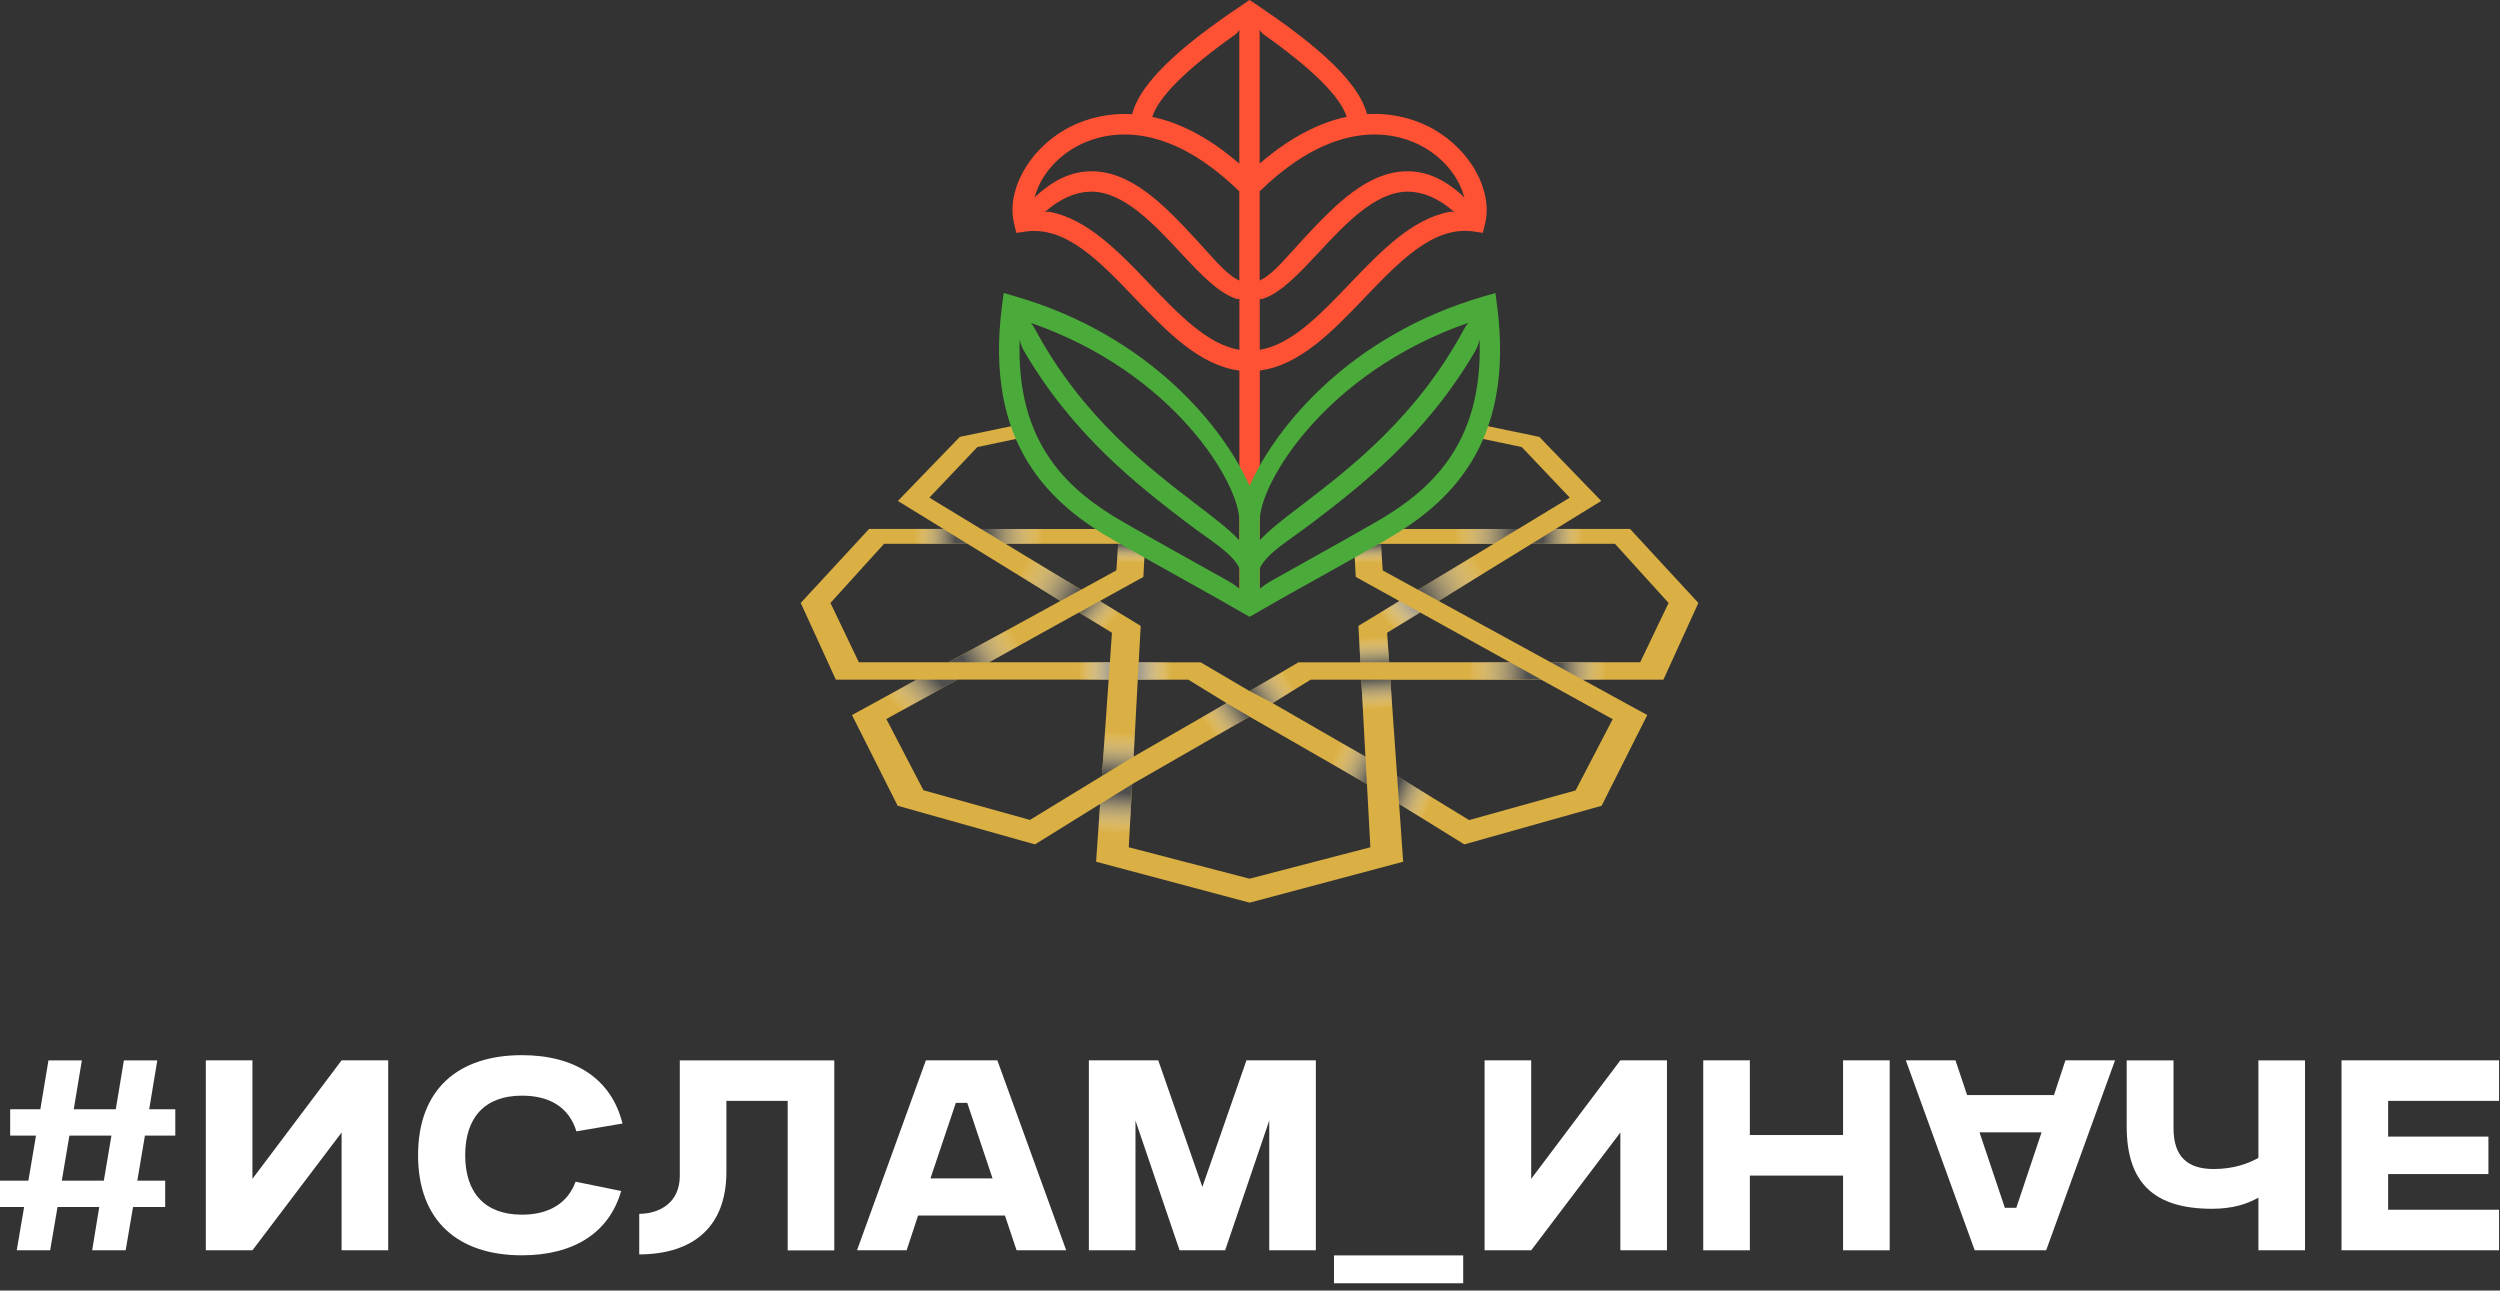 <?xml version="1.0" encoding="UTF-8"?> <svg xmlns="http://www.w3.org/2000/svg" width="339" height="175" viewBox="0 0 339 175" fill="none"><rect x="0" y="0" width="339" height="175" fill="#333333" stroke="none"/> <g clip-path="url(#clip0_409_552)"> <path d="M230.3 81.76L221.03 71.72H210.96L217.13 67.93L208.73 59.24L200.41 57.51L199.34 59.15L206.35 60.62L212.86 67.48L205.86 71.73H187.1L187.07 71.3L183.05 73.75H183.6L183.84 78.23L189.75 81.5L184.74 84.54L184.2 84.87L184.47 89.81H176.07L169.44 93.71L162.81 89.81H154.41L154.68 84.87L154.14 84.54L149.13 81.5L155.04 78.23L155.28 73.75H155.83L151.81 71.3L151.78 71.73H133.02L126.02 67.48L132.53 60.62L139.54 59.15L138.47 57.51L130.15 59.24L121.75 67.93L127.92 71.72H117.85L108.58 81.76L113.34 92.16H124.3L115.53 96.96L121.72 109.26L140.34 114.5L149.18 109.02L148.63 116.85L169.45 122.4L190.27 116.85L189.72 109.02L198.56 114.5L217.18 109.26L223.37 96.96L214.6 92.16H225.56L230.3 81.76ZM187.5 77.35L187.25 73.75H202.53L192.28 79.97L187.5 77.35ZM177.74 92.16H184.59L185.15 102.6L172.56 95.34L177.74 92.16ZM154.28 92.16H161.13L166.31 95.34L153.72 102.6L154.28 92.16ZM151.63 73.74L151.38 77.34L146.6 79.96L136.35 73.74H151.63ZM116.46 89.8L112.61 81.76L119.88 73.74H131.19L143.79 81.49L128.61 89.8H116.46ZM149.42 105.22L139.66 111.18L125.22 107.16L120.19 97.5L129.85 92.15H150.33L149.42 105.22ZM150.5 89.8H134.12L146.31 83.05L150.78 85.8L150.5 89.8ZM169.44 119.15L153.06 114.89L153.52 106.33L169.44 97.18L185.36 106.33L185.82 114.89L169.44 119.15ZM188.09 85.8L192.56 83.05L204.75 89.8H188.37L188.09 85.8ZM218.68 97.52L213.65 107.18L199.21 111.2L189.45 105.24L188.53 92.18H209.01L218.68 97.52ZM210.26 89.8L195.08 81.49L207.68 73.74H218.99L226.26 81.76L222.41 89.8H210.26Z" fill="#DAAF43"></path> <path d="M194.35 17.5C192.62 16.52 189.49 15.24 185.36 15.47C184.06 10.4 176.71 4.88 170.21 0.51L169.44 0L168.67 0.52C162.17 4.88 154.82 10.41 153.52 15.48C149.39 15.25 146.26 16.53 144.53 17.51C139.44 20.38 136.42 25.9 137.52 30.36L137.82 31.58L139.06 31.4C144.5 30.62 149.06 35.38 153.88 40.42C158.19 44.92 162.63 49.55 168.06 50.25V82.06H170.83V50.24C176.25 49.55 180.7 44.91 185.01 40.41C189.84 35.37 194.39 30.61 199.83 31.39L201.07 31.57L201.37 30.35C202.46 25.89 199.44 20.37 194.35 17.5ZM192.99 19.92C196.12 21.68 197.99 24.41 198.58 26.86C198.5 26.73 198.42 26.62 198.35 26.55C196 24.42 193.65 23.29 191.12 23.23C185.45 23.07 180.82 28.03 176.75 32.39C174.82 34.46 172.74 37.06 171.12 37.88C171.01 37.93 170.91 38 170.81 38.05V25.95C181.67 15.37 189.92 18.19 192.99 19.92ZM171.31 4.64C177.96 9.34 181.74 13.1 182.61 15.84C179.16 16.57 175.17 18.42 170.81 22.18V4.04C170.99 4.29 171.15 4.53 171.31 4.64ZM167.56 4.64C167.72 4.53 167.89 4.29 168.05 4.04V22.19C163.7 18.42 159.71 16.58 156.25 15.85C157.13 13.1 160.91 9.35 167.56 4.64ZM145.88 19.92C148.95 18.19 157.21 15.37 168.05 25.95V38.05C167.95 37.99 167.85 37.93 167.74 37.88C166.12 37.06 164.04 34.46 162.11 32.39C158.04 28.02 153.41 23.06 147.74 23.23C145.21 23.3 142.86 24.42 140.51 26.55C140.43 26.62 140.35 26.73 140.28 26.86C140.88 24.4 142.74 21.68 145.88 19.92ZM155.88 38.5C151.74 34.17 147.47 29.71 142.35 28.73C142.13 28.68 141.88 28.71 141.64 28.79C143.73 26.92 145.83 26.04 147.83 25.99C147.89 25.99 147.95 25.99 148 25.99C152.37 25.99 156.47 30.39 160.1 34.28C162.76 37.14 165.16 39.68 167.59 40.5C167.71 40.54 167.89 40.55 168.06 40.55V47.44C163.75 46.71 159.91 42.71 155.88 38.5ZM196.53 28.73C191.41 29.71 187.14 34.17 183 38.5C178.96 42.72 175.13 46.71 170.82 47.44V40.55C170.99 40.56 171.16 40.55 171.29 40.5C173.73 39.68 176.12 37.13 178.78 34.28C182.4 30.39 186.5 25.99 190.88 25.99C190.94 25.99 191 25.99 191.05 25.99C193.05 26.04 195.15 26.92 197.24 28.79C197 28.71 196.75 28.68 196.53 28.73Z" fill="#FF5133"></path> <path d="M189.75 81.49L192.56 83.05L188.09 85.8L184.2 84.86L189.75 81.49Z" fill="url(#paint0_linear_409_552)"></path> <path d="M155.27 73.75H151.63L151.38 77.35L155.03 78.22L155.27 73.75Z" fill="url(#paint1_linear_409_552)"></path> <path d="M133.01 71.72L136.34 73.74L142.76 73.75V71.72H133.01Z" fill="url(#paint2_linear_409_552)"></path> <path d="M131.19 73.74L127.9 71.72H121.96L123.64 73.74H131.19Z" fill="url(#paint3_linear_409_552)"></path> <path d="M149.12 81.49L146.32 83.05L150.79 85.8L154.67 84.86L149.12 81.49Z" fill="url(#paint4_linear_409_552)"></path> <path d="M146.59 79.96L143.79 81.49L136.91 77.26L138.77 75.22L146.59 79.96Z" fill="url(#paint5_linear_409_552)"></path> <path d="M183.61 73.75L187.25 73.74L187.5 77.35L183.84 78.22L183.61 73.75Z" fill="url(#paint6_linear_409_552)"></path> <path d="M205.86 71.72L202.53 73.74L195.91 73.75L196 71.72H205.86Z" fill="url(#paint7_linear_409_552)"></path> <path d="M207.68 73.74L210.97 71.72H216.58V73.74H207.68Z" fill="url(#paint8_linear_409_552)"></path> <path d="M192.28 79.96L195.08 81.49L202.62 76.85L200.27 75.11L192.28 79.96Z" fill="url(#paint9_linear_409_552)"></path> <path d="M134.13 89.8H128.61L136.84 85.3L139.71 86.71L134.13 89.8Z" fill="url(#paint10_linear_409_552)"></path> <path d="M129.86 92.16H124.29L118.95 95.09L120.2 97.52L129.86 92.16Z" fill="url(#paint11_linear_409_552)"></path> <path d="M149.42 105.22L153.71 102.6L153.96 97.98L149.96 97.52L149.42 105.22Z" fill="url(#paint12_linear_409_552)"></path> <path d="M149.16 109.03L153.52 106.33L153.05 114.89L148.61 116.85L149.16 109.03Z" fill="url(#paint13_linear_409_552)"></path> <path d="M166.3 95.34L169.44 97.17L164.22 100.17L161.8 97.94L166.3 95.34Z" fill="url(#paint14_linear_409_552)"></path> <path d="M185.16 102.6L185.35 106.33L178.59 102.43L179.84 99.54L185.16 102.6Z" fill="url(#paint15_linear_409_552)"></path> <path d="M189.71 109.03L189.45 105.22L196.24 109.37L195.08 112.35L189.71 109.03Z" fill="url(#paint16_linear_409_552)"></path> <path d="M188.53 92.16H184.59L184.9 97.76L188.9 97.38L188.53 92.16Z" fill="url(#paint17_linear_409_552)"></path> <path d="M188.37 89.8H184.47L184.2 84.86L188.09 85.8L188.37 89.8Z" fill="url(#paint18_linear_409_552)"></path> <path d="M209.01 92.16L204.75 89.8H197.87L198.06 92.16H209.01Z" fill="url(#paint19_linear_409_552)"></path> <path d="M214.58 92.16L210.26 89.8H219V92.16H214.58Z" fill="url(#paint20_linear_409_552)"></path> <path d="M150.5 89.8L150.34 92.16H145.75V89.8H150.5Z" fill="url(#paint21_linear_409_552)"></path> <path d="M154.41 89.8L154.28 92.16H159.65V89.8H154.41Z" fill="url(#paint22_linear_409_552)"></path> <path d="M202.99 41.33L202.78 39.73L201.23 40.18C182.9 45.49 172.88 58.08 169.44 65.88C166 58.09 155.98 45.49 137.65 40.18L136.1 39.73L135.89 41.33C133.35 60.51 142.71 68.5 151.14 73.32C154.65 75.33 157.68 77.01 160.42 78.54C163.48 80.25 166.12 81.72 168.74 83.24L169.44 83.64L170.14 83.24C172.76 81.72 175.4 80.24 178.46 78.54C181.2 77.01 184.23 75.32 187.74 73.32C196.17 68.5 205.52 60.51 202.99 41.33ZM199.1 43.77C198.91 44 198.73 44.24 198.59 44.51C192.14 56.54 183.13 63.44 176.39 68.59C174.35 70.15 172.25 71.72 170.83 73.26V70.54C170.82 65.64 179.55 50.58 199.1 43.77ZM168.05 70.55V73.27C166.63 71.73 164.53 70.16 162.49 68.6C155.75 63.44 146.73 56.55 140.29 44.52C140.14 44.25 139.97 44.01 139.78 43.78C159.32 50.58 168.05 65.64 168.05 70.55ZM161.77 76.12C159.03 74.59 156.02 72.91 152.52 70.91C145.07 66.66 137.74 60.36 138.27 46.02C138.39 46.57 138.56 47.08 138.81 47.51C145.51 59.07 154.56 66 160.82 70.79C164.11 73.31 167.1 74.97 168.07 77.06V79.85C167.53 79.38 166.99 79.04 166.43 78.72C164.94 77.89 163.41 77.04 161.77 76.12ZM186.36 70.91C182.86 72.91 179.84 74.59 177.11 76.12C175.46 77.04 173.94 77.89 172.47 78.72C171.9 79.04 171.37 79.39 170.83 79.85V77.06C171.8 74.97 174.78 73.31 178.08 70.79C184.34 66 193.39 59.08 200.09 47.51C200.34 47.08 200.51 46.56 200.63 46.02C201.14 60.36 193.81 66.66 186.36 70.91Z" fill="#4BAB3A"></path> <path d="M169.44 93.7L172.57 95.34L176.72 92.79L174.87 90.5L169.44 93.7Z" fill="url(#paint23_linear_409_552)"></path> <path d="M2.27 169.54L3.27 163.67H0V160.1H3.85L4.88 153.99H1.38V150.42H5.47L6.57 143.79H11.1L10 150.42H15.7L16.8 143.79H21.33L20.23 150.42H23.77V153.99H19.65L18.62 160.1H22.4V163.67H18.04L17.04 169.54H12.5L13.46 163.67H7.8L6.8 169.54H2.27ZM8.38 160.1H14.08L15.11 153.99H9.41L8.38 160.1Z" fill="white"></path> <path d="M52.64 169.54H46.32V153.57L34.23 169.54H27.91V143.78H34.23V159.85L46.32 143.78H52.64V169.54Z" fill="white"></path> <path d="M84.23 161.5C82.58 167.24 77.7 170.22 70.77 170.22C62.15 170.22 56.69 165.58 56.69 156.65C56.69 147.72 62.12 143.08 70.77 143.08C77.91 143.08 82.89 146.24 84.41 152.35L78.16 153.41C77.2 150.25 74.66 148.57 70.77 148.57C65.76 148.57 63.08 151.52 63.08 156.64C63.08 161.76 65.76 164.71 70.77 164.71C74.48 164.71 76.99 163.13 78.05 160.24L84.23 161.5Z" fill="white"></path> <path d="M86.68 164.6C89.5 164.57 92.18 163.05 92.18 159.45V143.79H113.13V169.55H106.81V149.28H98.5V158.9C98.5 166.25 94.14 170.06 86.68 170.1V164.6Z" fill="white"></path> <path d="M116.21 169.54L125.55 143.78H135.24L144.58 169.54H137.85L136.27 164.83H124.49L122.94 169.54H116.21ZM126.17 159.79H134.59L131.16 149.55H129.61L126.17 159.79Z" fill="white"></path> <path d="M147.65 143.78H157.06L163.04 160.95L169.02 143.78H178.43V169.54H172.11V151.95L166.13 169.54H159.95L153.97 151.95V169.54H147.65V143.78Z" fill="white"></path> <path d="M180.89 170.23H198.41V174.01H180.89V170.23Z" fill="white"></path> <path d="M226.04 169.54H219.72V153.57L207.63 169.54H201.31V143.78H207.63V159.85L219.72 143.78H226.04V169.54Z" fill="white"></path> <path d="M249.92 159.41H237.28V169.54H230.96V143.78H237.28V153.91H249.92V143.78H256.24V169.54H249.92V159.41Z" fill="white"></path> <path d="M286.8 143.78L277.46 169.54H267.77L258.43 143.78H265.16L266.74 148.49H278.52L280.07 143.78H286.8ZM276.84 153.54H268.42L271.86 163.78H273.41L276.84 153.54Z" fill="white"></path> <path d="M312.56 169.54H306.24V162.4C304.66 163.29 302.7 163.91 299.95 163.91C292.19 163.91 288.38 160.48 288.38 152.75V143.79H294.73V152.99C294.73 156.84 296.62 158.52 300.19 158.52C302.94 158.52 304.96 157.73 306.24 157.01V143.79H312.56V169.54Z" fill="white"></path> <path d="M317.51 143.78H338.87V149.28H323.83V154.12H337.43V159.2H323.83V164.04H338.87V169.54H317.51V143.78Z" fill="white"></path> </g> <defs> <linearGradient id="paint0_linear_409_552" x1="187.99" y1="84.28" x2="191.577" y2="81.282" gradientUnits="userSpaceOnUse"> <stop stop-color="white" stop-opacity="0"></stop> <stop offset="0.202" stop-color="#E6E6E6" stop-opacity="0.202"></stop> <stop offset="0.743" stop-color="#A7A7A7" stop-opacity="0.743"></stop> <stop offset="1" stop-color="#8F8F8F"></stop> </linearGradient> <linearGradient id="paint1_linear_409_552" x1="153.308" y1="76.296" x2="153.353" y2="73.753" gradientUnits="userSpaceOnUse"> <stop stop-color="white" stop-opacity="0"></stop> <stop offset="0.463" stop-color="#A7A7A7" stop-opacity="0.463"></stop> <stop offset="0.828" stop-color="#686868" stop-opacity="0.828"></stop> <stop offset="1" stop-color="#4F4F4F"></stop> </linearGradient> <linearGradient id="paint2_linear_409_552" x1="141.486" y1="72.734" x2="133.585" y2="72.734" gradientUnits="userSpaceOnUse"> <stop stop-color="white" stop-opacity="0"></stop> <stop offset="0.463" stop-color="#A7A7A7" stop-opacity="0.463"></stop> <stop offset="0.828" stop-color="#686868" stop-opacity="0.828"></stop> <stop offset="1" stop-color="#4F4F4F"></stop> </linearGradient> <linearGradient id="paint3_linear_409_552" x1="123.912" y1="72.731" x2="129.588" y2="72.731" gradientUnits="userSpaceOnUse"> <stop stop-color="white" stop-opacity="0"></stop> <stop offset="0.463" stop-color="#A7A7A7" stop-opacity="0.463"></stop> <stop offset="0.828" stop-color="#686868" stop-opacity="0.828"></stop> <stop offset="1" stop-color="#4F4F4F"></stop> </linearGradient> <linearGradient id="paint4_linear_409_552" x1="150.883" y1="84.28" x2="147.295" y2="81.282" gradientUnits="userSpaceOnUse"> <stop stop-color="white" stop-opacity="0"></stop> <stop offset="0.463" stop-color="#A7A7A7" stop-opacity="0.463"></stop> <stop offset="0.828" stop-color="#686868" stop-opacity="0.828"></stop> <stop offset="1" stop-color="#4F4F4F"></stop> </linearGradient> <linearGradient id="paint5_linear_409_552" x1="138.735" y1="76.86" x2="146.001" y2="81.129" gradientUnits="userSpaceOnUse"> <stop stop-color="white" stop-opacity="0"></stop> <stop offset="0.463" stop-color="#A7A7A7" stop-opacity="0.463"></stop> <stop offset="0.828" stop-color="#686868" stop-opacity="0.828"></stop> <stop offset="1" stop-color="#4F4F4F"></stop> </linearGradient> <linearGradient id="paint6_linear_409_552" x1="185.564" y1="76.296" x2="185.518" y2="73.753" gradientUnits="userSpaceOnUse"> <stop stop-color="white" stop-opacity="0"></stop> <stop offset="0.463" stop-color="#A7A7A7" stop-opacity="0.463"></stop> <stop offset="0.828" stop-color="#686868" stop-opacity="0.828"></stop> <stop offset="1" stop-color="#4F4F4F"></stop> </linearGradient> <linearGradient id="paint7_linear_409_552" x1="197.212" y1="72.734" x2="205.276" y2="72.734" gradientUnits="userSpaceOnUse"> <stop stop-color="white" stop-opacity="0"></stop> <stop offset="0.463" stop-color="#A7A7A7" stop-opacity="0.463"></stop> <stop offset="0.828" stop-color="#686868" stop-opacity="0.828"></stop> <stop offset="1" stop-color="#4F4F4F"></stop> </linearGradient> <linearGradient id="paint8_linear_409_552" x1="214.698" y1="72.731" x2="209.226" y2="72.731" gradientUnits="userSpaceOnUse"> <stop stop-color="white" stop-opacity="0"></stop> <stop offset="0.463" stop-color="#A7A7A7" stop-opacity="0.463"></stop> <stop offset="0.828" stop-color="#686868" stop-opacity="0.828"></stop> <stop offset="1" stop-color="#4F4F4F"></stop> </linearGradient> <linearGradient id="paint9_linear_409_552" x1="200.717" y1="76.517" x2="192.865" y2="81.13" gradientUnits="userSpaceOnUse"> <stop stop-color="white" stop-opacity="0"></stop> <stop offset="0.463" stop-color="#A7A7A7" stop-opacity="0.463"></stop> <stop offset="0.828" stop-color="#686868" stop-opacity="0.828"></stop> <stop offset="1" stop-color="#4F4F4F"></stop> </linearGradient> <linearGradient id="paint10_linear_409_552" x1="137.649" y1="86.198" x2="131.019" y2="90.103" gradientUnits="userSpaceOnUse"> <stop stop-color="white" stop-opacity="0"></stop> <stop offset="0.463" stop-color="#A7A7A7" stop-opacity="0.463"></stop> <stop offset="0.828" stop-color="#686868" stop-opacity="0.828"></stop> <stop offset="1" stop-color="#4F4F4F"></stop> </linearGradient> <linearGradient id="paint11_linear_409_552" x1="121.706" y1="96.208" x2="126.549" y2="91.569" gradientUnits="userSpaceOnUse"> <stop stop-color="white" stop-opacity="0"></stop> <stop offset="0.463" stop-color="#A7A7A7" stop-opacity="0.463"></stop> <stop offset="0.828" stop-color="#686868" stop-opacity="0.828"></stop> <stop offset="1" stop-color="#4F4F4F"></stop> </linearGradient> <linearGradient id="paint12_linear_409_552" x1="151.896" y1="99.268" x2="151.487" y2="104.99" gradientUnits="userSpaceOnUse"> <stop stop-color="white" stop-opacity="0"></stop> <stop offset="0.463" stop-color="#A7A7A7" stop-opacity="0.463"></stop> <stop offset="0.828" stop-color="#686868" stop-opacity="0.828"></stop> <stop offset="1" stop-color="#4F4F4F"></stop> </linearGradient> <linearGradient id="paint13_linear_409_552" x1="150.994" y1="113.015" x2="151.267" y2="107.498" gradientUnits="userSpaceOnUse"> <stop stop-color="white" stop-opacity="0"></stop> <stop offset="0.463" stop-color="#A7A7A7" stop-opacity="0.463"></stop> <stop offset="0.828" stop-color="#686868" stop-opacity="0.828"></stop> <stop offset="1" stop-color="#4F4F4F"></stop> </linearGradient> <linearGradient id="paint14_linear_409_552" x1="163.877" y1="98.774" x2="168.309" y2="95.671" gradientUnits="userSpaceOnUse"> <stop stop-color="white" stop-opacity="0"></stop> <stop offset="0.463" stop-color="#A7A7A7" stop-opacity="0.463"></stop> <stop offset="0.828" stop-color="#686868" stop-opacity="0.828"></stop> <stop offset="1" stop-color="#4F4F4F"></stop> </linearGradient> <linearGradient id="paint15_linear_409_552" x1="181.008" y1="102.176" x2="186.363" y2="104.72" gradientUnits="userSpaceOnUse"> <stop stop-color="white" stop-opacity="0"></stop> <stop offset="0.463" stop-color="#A7A7A7" stop-opacity="0.463"></stop> <stop offset="0.828" stop-color="#686868" stop-opacity="0.828"></stop> <stop offset="1" stop-color="#4F4F4F"></stop> </linearGradient> <linearGradient id="paint16_linear_409_552" x1="193.761" y1="109.466" x2="189.186" y2="107.397" gradientUnits="userSpaceOnUse"> <stop stop-color="white" stop-opacity="0"></stop> <stop offset="0.463" stop-color="#A7A7A7" stop-opacity="0.463"></stop> <stop offset="0.828" stop-color="#686868" stop-opacity="0.828"></stop> <stop offset="1" stop-color="#4F4F4F"></stop> </linearGradient> <linearGradient id="paint17_linear_409_552" x1="186.814" y1="96.158" x2="186.57" y2="91.965" gradientUnits="userSpaceOnUse"> <stop stop-color="white" stop-opacity="0"></stop> <stop offset="0.463" stop-color="#A7A7A7" stop-opacity="0.463"></stop> <stop offset="0.828" stop-color="#686868" stop-opacity="0.828"></stop> <stop offset="1" stop-color="#4F4F4F"></stop> </linearGradient> <linearGradient id="paint18_linear_409_552" x1="186.238" y1="86.385" x2="186.442" y2="90.472" gradientUnits="userSpaceOnUse"> <stop stop-color="white" stop-opacity="0"></stop> <stop offset="0.463" stop-color="#A7A7A7" stop-opacity="0.463"></stop> <stop offset="0.828" stop-color="#686868" stop-opacity="0.828"></stop> <stop offset="1" stop-color="#4F4F4F"></stop> </linearGradient> <linearGradient id="paint19_linear_409_552" x1="199.033" y1="90.981" x2="207.183" y2="90.981" gradientUnits="userSpaceOnUse"> <stop stop-color="white" stop-opacity="0"></stop> <stop offset="0.463" stop-color="#A7A7A7" stop-opacity="0.463"></stop> <stop offset="0.828" stop-color="#686868" stop-opacity="0.828"></stop> <stop offset="1" stop-color="#4F4F4F"></stop> </linearGradient> <linearGradient id="paint20_linear_409_552" x1="217.774" y1="90.982" x2="211.516" y2="90.982" gradientUnits="userSpaceOnUse"> <stop stop-color="white" stop-opacity="0"></stop> <stop offset="0.463" stop-color="#A7A7A7" stop-opacity="0.463"></stop> <stop offset="0.828" stop-color="#686868" stop-opacity="0.828"></stop> <stop offset="1" stop-color="#4F4F4F"></stop> </linearGradient> <linearGradient id="paint21_linear_409_552" x1="146.254" y1="90.98" x2="151.253" y2="90.98" gradientUnits="userSpaceOnUse"> <stop stop-color="white" stop-opacity="0"></stop> <stop offset="0.202" stop-color="#E6E6E6" stop-opacity="0.202"></stop> <stop offset="0.743" stop-color="#A7A7A7" stop-opacity="0.743"></stop> <stop offset="1" stop-color="#8F8F8F"></stop> </linearGradient> <linearGradient id="paint22_linear_409_552" x1="158.879" y1="90.981" x2="153.874" y2="90.981" gradientUnits="userSpaceOnUse"> <stop stop-color="white" stop-opacity="0"></stop> <stop offset="0.202" stop-color="#E6E6E6" stop-opacity="0.202"></stop> <stop offset="0.743" stop-color="#A7A7A7" stop-opacity="0.743"></stop> <stop offset="1" stop-color="#8F8F8F"></stop> </linearGradient> <linearGradient id="paint23_linear_409_552" x1="174.84" y1="92.039" x2="170.238" y2="95.181" gradientUnits="userSpaceOnUse"> <stop stop-color="white" stop-opacity="0"></stop> <stop offset="0.463" stop-color="#A7A7A7" stop-opacity="0.463"></stop> <stop offset="0.828" stop-color="#686868" stop-opacity="0.828"></stop> <stop offset="1" stop-color="#4F4F4F"></stop> </linearGradient> <clipPath id="clip0_409_552"> <rect width="338.87" height="174.01" fill="white"></rect> </clipPath> </defs> </svg> 